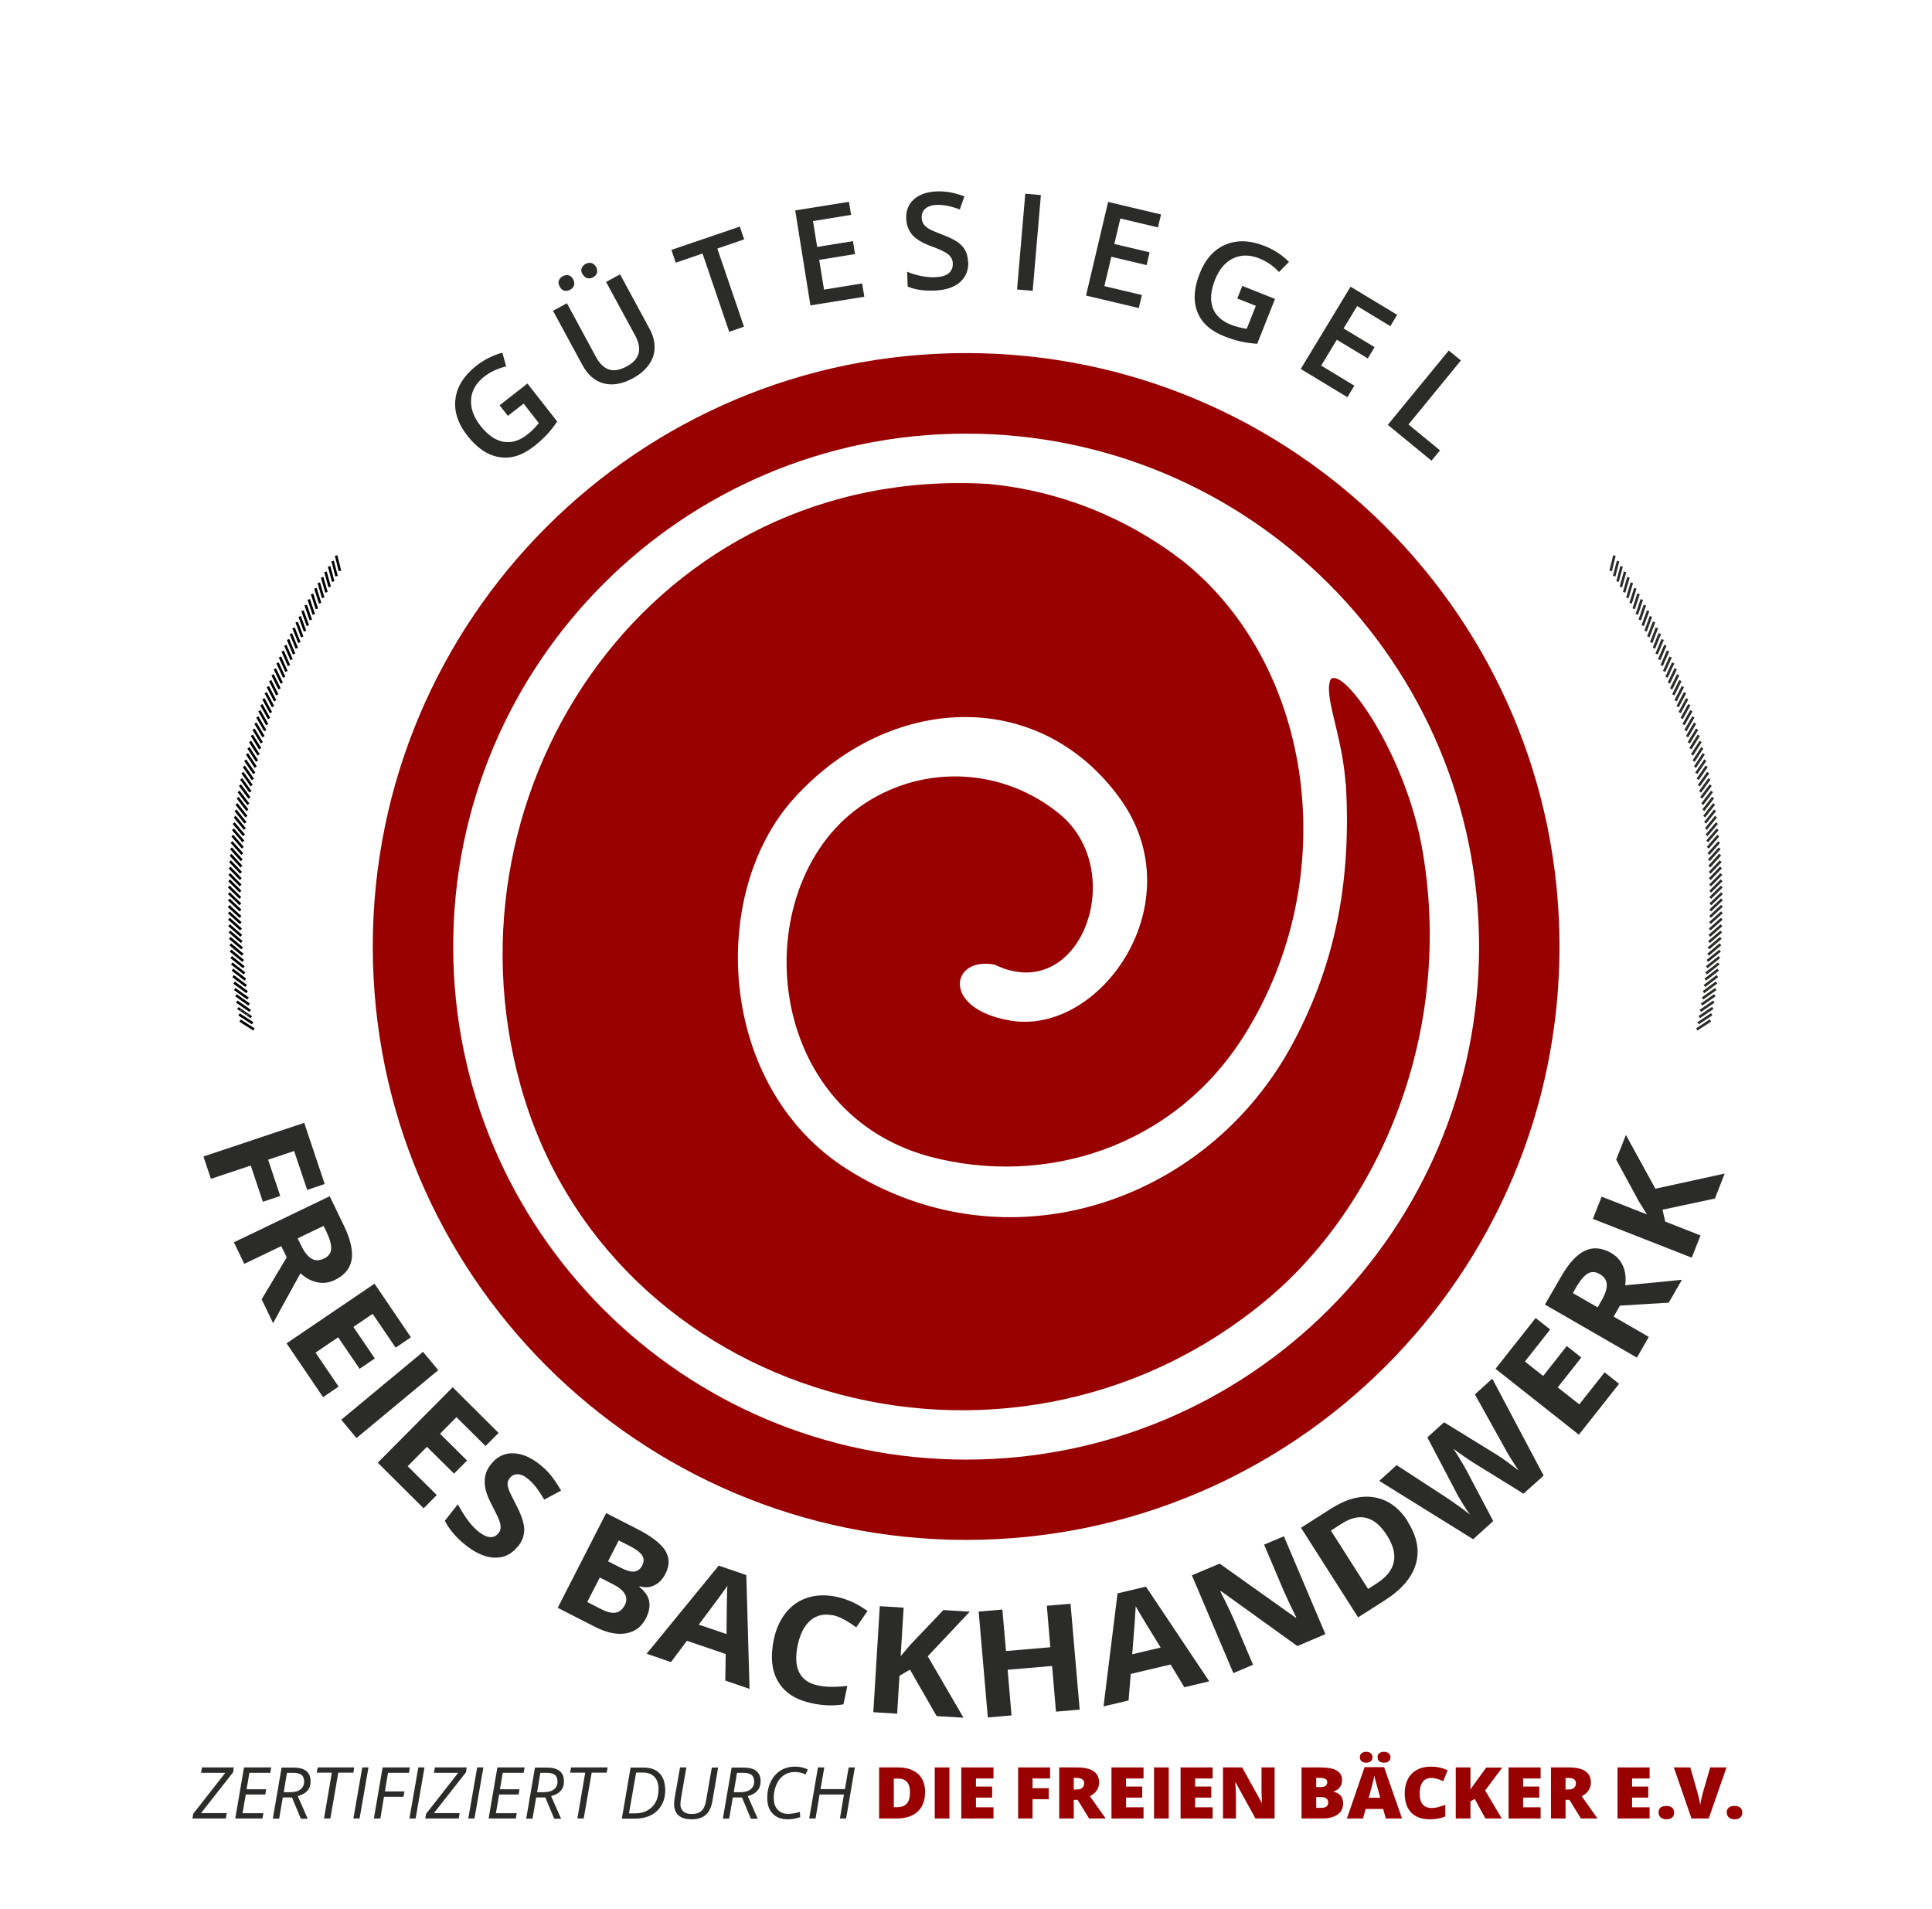 <?xml version="1.0" encoding="UTF-8"?>
<svg id="Ebene_1" data-name="Ebene 1" xmlns="http://www.w3.org/2000/svg" width="5.06cm" height="5cm" xmlns:xlink="http://www.w3.org/1999/xlink" viewBox="0 0 143.38 141.73">
  <defs>
    <style>
      .cls-1 {
        fill: #2b2b2a;
      }

      .cls-2 {
        stroke: #2b2b2a;
      }

      .cls-2, .cls-3, .cls-4 {
        fill: none;
      }

      .cls-2, .cls-4 {
        stroke-width: .19px;
      }

      .cls-5 {
        fill: #1c1c1c;
      }

      .cls-6 {
        clip-path: url(#clippath-1);
      }

      .cls-7 {
        fill: #900;
      }

      .cls-4 {
        stroke: #000;
      }

      .cls-8 {
        clip-path: url(#clippath);
      }
    </style>
    <clipPath id="clippath">
      <rect class="cls-3" width="143.38" height="141.73"/>
    </clipPath>
    <clipPath id="clippath-1">
      <rect class="cls-3" width="143.38" height="141.73"/>
    </clipPath>
  </defs>
  <path class="cls-1" d="M37.06,30.09l2.07-1.62,2.21,2.82c-.25.37-.52.71-.79,1-.28.29-.59.58-.96.86-.85.67-1.71.93-2.56.78-.86-.14-1.64-.67-2.36-1.59-.71-.91-1-1.82-.88-2.74s.64-1.73,1.55-2.45c.59-.46,1.23-.78,1.93-.97l.28,1.02c-.62.15-1.16.4-1.62.75-.6.47-.93,1.03-.98,1.68-.05.65.17,1.3.68,1.96.54.69,1.1,1.09,1.7,1.2s1.19-.06,1.78-.52c.3-.23.59-.52.87-.86l-1.13-1.45-1.17.91-.62-.79Z"/>
  <path class="cls-1" d="M46.01,20.37l2.2,4.06c.25.46.37.92.36,1.38,0,.46-.15.88-.43,1.27-.28.39-.67.73-1.2,1.01-.78.42-1.5.54-2.15.37s-1.18-.63-1.57-1.35l-2.19-4.04,1.03-.56,2.15,3.97c.28.52.61.83.98.95.37.12.81.04,1.31-.23.97-.52,1.18-1.29.62-2.31l-2.15-3.96,1.03-.56ZM41.53,21.27c-.1-.18-.12-.33-.06-.46.05-.13.15-.23.29-.31.15-.08.3-.1.44-.06.14.04.25.14.33.3.08.15.1.3.06.44-.04.14-.14.25-.29.33-.14.07-.28.1-.42.07-.14-.03-.26-.13-.35-.3ZM43.22,20.36c-.1-.18-.12-.33-.06-.46.05-.13.15-.23.29-.31.15-.08.3-.1.44-.06.14.04.25.14.34.29.08.15.1.3.06.44-.05.14-.14.25-.29.33-.14.07-.28.1-.42.06s-.26-.13-.35-.3Z"/>
  <path class="cls-1" d="M55.21,24.25l-1.1.38-1.98-5.81-1.99.68-.32-.95,5.08-1.73.32.95-1.99.68,1.98,5.81Z"/>
  <path class="cls-1" d="M64.13,22.03l-3.99.64-1.13-7.05,3.99-.64.16.97-2.83.46.31,1.92,2.66-.43.15.96-2.66.43.36,2.21,2.83-.46.16.98Z"/>
  <path class="cls-1" d="M71.86,19.44c.02.63-.19,1.14-.63,1.52-.45.38-1.07.58-1.88.61s-1.47-.07-1.99-.3l-.04-1.1c.33.14.68.25,1.05.32.37.07.71.11,1.03.09.46-.02.8-.12,1.01-.3.21-.18.31-.42.3-.72-.01-.27-.12-.49-.33-.67-.21-.18-.63-.38-1.27-.61-.66-.24-1.13-.52-1.41-.85-.28-.33-.43-.73-.45-1.21-.02-.6.17-1.07.58-1.43s.97-.55,1.68-.58c.68-.03,1.37.1,2.06.37l-.34.97c-.64-.24-1.21-.36-1.71-.34-.38.01-.66.11-.85.28s-.28.39-.27.66c0,.19.05.34.13.47.08.13.22.25.4.36.18.11.51.25.98.43.53.2.92.39,1.17.57.25.18.44.39.56.62.12.23.19.51.2.83Z"/>
  <path class="cls-1" d="M75.48,21.49l.61-7.11,1.16.1-.61,7.11-1.16-.1Z"/>
  <path class="cls-1" d="M84.53,22.87l-3.93-.93,1.64-6.95,3.93.93-.23.96-2.79-.66-.45,1.89,2.62.62-.22.95-2.62-.62-.52,2.18,2.79.66-.23.96Z"/>
  <path class="cls-1" d="M92.19,21.22l2.44.97-1.32,3.33c-.45-.03-.87-.09-1.26-.18-.39-.09-.8-.22-1.22-.39-1-.4-1.66-1-1.97-1.81-.31-.81-.25-1.76.18-2.84.42-1.07,1.06-1.78,1.92-2.14.85-.36,1.82-.33,2.9.1.69.27,1.3.67,1.81,1.18l-.74.75c-.44-.46-.93-.8-1.47-1.01-.71-.28-1.36-.28-1.94,0-.59.28-1.03.81-1.34,1.58-.32.81-.38,1.5-.18,2.07.2.57.65.99,1.35,1.27.35.14.74.24,1.18.31l.68-1.71-1.38-.54.37-.93Z"/>
  <path class="cls-1" d="M100,29.48l-3.46-2.09,3.7-6.11,3.46,2.09-.51.84-2.46-1.49-1.01,1.66,2.3,1.39-.5.84-2.3-1.39-1.16,1.92,2.46,1.49-.51.85Z"/>
  <path class="cls-1" d="M103,31.54l4.53-5.52.9.74-3.89,4.75,2.34,1.92-.63.77-3.24-2.66Z"/>
  <path class="cls-1" d="M15.63,87.5l-.55-1.65,7.48-2.5,1.52,4.54-1.3.44-.97-2.89-1.93.65.9,2.69-1.29.43-.9-2.69-2.96.99Z"/>
  <path class="cls-1" d="M20.84,92.51l-2.73,1.31-.77-1.6,7.11-3.42,1.06,2.19c.49,1.02.68,1.86.57,2.52-.12.66-.53,1.16-1.25,1.51-.42.2-.85.26-1.29.17-.44-.09-.87-.31-1.26-.67-1.05,1.9-1.73,3.14-2.03,3.7l-.85-1.77,1.86-3.11-.41-.85ZM22.07,91.92l.25.51c.24.5.5.84.78,1,.27.16.58.16.92,0,.34-.16.52-.4.54-.71.02-.31-.09-.73-.33-1.24l-.23-.48-1.92.92Z"/>
  <path class="cls-1" d="M23.95,103.7l-2.7-3.98,6.53-4.43,2.7,3.98-1.13.77-1.71-2.51-1.43.97,1.59,2.34-1.13.77-1.59-2.34-1.68,1.14,1.71,2.52-1.14.78Z"/>
  <path class="cls-1" d="M25.31,105.39l6.07-5.04,1.13,1.36-6.07,5.04-1.13-1.36Z"/>
  <path class="cls-1" d="M31.43,111.97l-3.41-3.39,5.56-5.6,3.41,3.39-.97.97-2.16-2.14-1.22,1.23,2.01,1.99-.97.97-2.01-1.99-1.43,1.44,2.16,2.14-.97.98Z"/>
  <path class="cls-1" d="M38.41,114.8c-.44.56-1,.84-1.68.83-.68-.01-1.4-.31-2.16-.91-.7-.55-1.23-1.16-1.57-1.83l.96-1.22c.3.53.57.96.82,1.28.25.32.5.58.75.77.31.24.58.37.83.38.25.02.46-.08.63-.3.1-.12.14-.26.15-.41,0-.15-.03-.33-.1-.52-.07-.2-.25-.56-.52-1.09-.26-.49-.43-.9-.5-1.22-.07-.32-.08-.64-.03-.95.05-.31.19-.61.42-.9.43-.55.96-.83,1.6-.83s1.31.26,2.01.81c.34.27.64.56.89.88.25.32.49.68.72,1.08l-1.25.67c-.25-.41-.46-.73-.65-.97-.19-.23-.39-.44-.61-.61-.26-.21-.51-.31-.74-.3-.23,0-.42.1-.57.29-.09.12-.14.24-.15.37-.01.13.02.29.08.46.06.18.24.55.54,1.13.4.76.6,1.37.61,1.82.01.46-.14.89-.46,1.29Z"/>
  <path class="cls-1" d="M44.97,112.32l2.31,1.18c1.05.54,1.75,1.07,2.08,1.6s.34,1.1.02,1.72c-.21.42-.5.71-.84.87-.35.16-.71.18-1.08.06l-.02.05c.42.34.67.7.73,1.08.07.38-.01.79-.24,1.25-.33.64-.83,1.01-1.5,1.12-.67.11-1.43-.05-2.27-.48l-2.78-1.42,3.59-7.02ZM44.51,117.09l-.94,1.83,1.03.53c.43.22.79.31,1.08.26.29-.05.51-.24.68-.56.3-.58,0-1.1-.88-1.55l-.98-.5ZM45.12,115.9l.92.47c.43.22.77.32,1.02.29.25-.03.46-.18.6-.47.14-.27.13-.51-.02-.74-.15-.22-.45-.45-.9-.68l-.83-.42-.8,1.56Z"/>
  <path class="cls-1" d="M53.82,124.75l.03-1.97-2.88-.98-1.18,1.58-1.81-.62,5.35-6.54,2.05.7.24,8.45-1.81-.62ZM53.91,121.31c.02-1.79.03-2.8.04-3.04,0-.23.01-.42.03-.55-.27.39-.98,1.36-2.13,2.88l2.06.7Z"/>
  <path class="cls-1" d="M61.81,119.91c-.65-.14-1.21-.01-1.66.37-.46.39-.77,1-.95,1.82-.36,1.72.14,2.73,1.51,3.02.57.12,1.3.13,2.17.03l-.29,1.37c-.73.12-1.5.1-2.33-.08-1.19-.25-2.03-.78-2.51-1.6-.49-.81-.59-1.86-.33-3.13.17-.8.47-1.47.91-2.01.44-.54.98-.91,1.63-1.11.65-.2,1.36-.22,2.14-.05.79.17,1.55.52,2.28,1.05l-.84,1.21c-.28-.2-.56-.39-.85-.55-.29-.17-.58-.28-.88-.35Z"/>
  <path class="cls-1" d="M71.52,127.51l-2.01-.12-1.98-3.45-.78.46-.17,2.81-1.77-.11.48-7.87,1.77.11-.22,3.6.75-.88,2.42-2.54,1.96.12-3.12,3.31,2.66,4.57Z"/>
  <path class="cls-1" d="M80.13,126.91l-1.76.15-.29-3.39-3.3.28.29,3.39-1.76.15-.68-7.86,1.76-.15.27,3.08,3.29-.28-.26-3.08,1.76-.15.68,7.86Z"/>
  <path class="cls-1" d="M87.9,125.25l-1.02-1.69-2.96.7-.16,1.97-1.86.44,1.04-8.39,2.11-.5,4.7,7.03-1.86.44ZM86.14,122.3c-.94-1.53-1.47-2.39-1.58-2.59-.12-.2-.21-.36-.27-.48-.02.48-.1,1.67-.26,3.57l2.12-.5Z"/>
  <path class="cls-1" d="M98.36,121.31l-2.07.88-5.67-4.08-.05.02c.48.94.8,1.62.98,2.03l1.45,3.42-1.46.62-3.08-7.26,2.06-.87,5.65,4.02.04-.02c-.45-.92-.76-1.58-.93-1.97l-1.46-3.44,1.47-.62,3.08,7.26Z"/>
  <path class="cls-1" d="M104.47,112.94c.7,1.09.91,2.14.62,3.15-.29,1-1.05,1.9-2.3,2.7l-1.99,1.27-4.24-6.65,2.21-1.41c1.15-.73,2.22-1.02,3.23-.85s1.83.76,2.49,1.79ZM102.94,113.97c-.91-1.43-2.04-1.72-3.37-.86l-.79.51,2.76,4.33.64-.41c1.44-.92,1.69-2.11.76-3.57Z"/>
  <path class="cls-1" d="M114.58,109.53l-1.5,1.35-3.67-2.27c-.13-.08-.39-.25-.78-.52-.39-.27-.65-.46-.77-.56.12.16.29.42.51.8.23.37.38.65.47.81l1.99,3.77-1.49,1.35-6.97-4.33,1.29-1.17,3.73,2.43c.68.46,1.25.87,1.71,1.24-.12-.17-.3-.43-.53-.8-.23-.37-.4-.66-.51-.89l-2.12-4.04,1.24-1.12,3.92,2.41c.18.11.43.28.77.53.34.25.62.46.85.64-.16-.23-.36-.53-.58-.89-.22-.36-.4-.66-.52-.9l-2.15-3.86,1.29-1.17,3.81,7.19Z"/>
  <path class="cls-1" d="M120.17,102.73l-2.98,3.77-6.19-4.89,2.98-3.77,1.08.85-1.88,2.38,1.36,1.07,1.75-2.22,1.08.85-1.75,2.22,1.6,1.26,1.88-2.38,1.08.86Z"/>
  <path class="cls-1" d="M119.76,97.73l2.62,1.51-.88,1.54-6.83-3.94,1.22-2.11c.57-.98,1.15-1.61,1.76-1.89s1.26-.22,1.95.18c.4.23.69.56.87.97.18.42.23.89.16,1.42,2.16-.2,3.57-.34,4.21-.41l-.98,1.7-3.62.22-.47.82ZM118.58,97.05l.29-.5c.28-.48.41-.89.39-1.21-.02-.32-.19-.57-.52-.76-.32-.19-.62-.2-.89-.04-.27.16-.55.48-.84.98l-.27.47,1.85,1.06Z"/>
  <path class="cls-1" d="M128.02,87.1l-.73,1.87-3.89.83.2.88,2.62,1.03-.65,1.65-7.34-2.88.65-1.65,3.36,1.32-.61-.99-1.67-3.08.72-1.83,2.19,3.99,5.17-1.13Z"/>
  <g class="cls-8">
    <path class="cls-7" d="M71.7,108.35c-21.03,0-38.08-17.05-38.08-38.08s17.05-38.08,38.08-38.08,38.08,17.05,38.08,38.08-17.05,38.08-38.08,38.08M71.7,26.21c-24.33,0-44.05,19.72-44.05,44.05s19.72,44.05,44.05,44.05,44.05-19.72,44.05-44.05-19.72-44.05-44.05-44.05"/>
    <path class="cls-7" d="M99.89,58.15c.4,6.9-.63,13.15-3.96,19.34-6.38,11.88-21.26,16.8-33.07,9.3-9.61-6.09-10.36-20.47-3.91-27.56,6.97-7.68,18.08-8.32,24.14,0,5.62,7.72-1.41,17.67-8.1,16.53-5.18-.86-4.44-4.8-1.17-4.15,6.33,3.06,9.94-6.78,4.93-11.09-4.17-3.5-10.07-3.85-14.6-.86-8.75,5.73-7.89,22.72,4.82,26.19,8.56,2.28,18.15-.64,23.4-9.03,7.34-11.73,5.13-27.29-4.44-35.06-4.24-3.32-9.31-5.35-14.63-5.84-24.68-1.41-40.88,22.28-34.69,44.62,6.44,23.29,35.95,31.92,55.2,16.11,8.56-7,14.2-20.09,11.72-33.79-1.26-6.9-5.72-13.28-6.75-12.46-.6,1.18.84,4.08,1.09,7.76"/>
  </g>
  <g>
    <path class="cls-1" d="M16.73,134.99h-2.47l.06-.35,2.38-3.04h-1.8l.07-.4h2.36l-.05.36-2.38,3.03h1.91l-.07.4Z"/>
    <path class="cls-1" d="M19.46,134.99h-2.02l.65-3.79h2.02l-.07.4h-1.55l-.21,1.22h1.45l-.06.39h-1.45l-.24,1.39h1.55l-.07.39Z"/>
    <path class="cls-1" d="M20.97,133.42l-.27,1.58h-.47l.65-3.79h.88c.82,0,1.24.32,1.27.95.03.6-.28.99-.95,1.17l.74,1.68h-.51l-.66-1.58h-.69ZM21.28,131.59c-.14.85-.22,1.34-.24,1.45h.46c.35,0,.62-.07.8-.22.18-.15.27-.36.25-.63-.01-.21-.08-.36-.21-.45-.13-.09-.33-.14-.61-.14h-.46Z"/>
    <path class="cls-1" d="M24.5,134.99h-.47l.58-3.4h-1.12l.07-.39h2.71l-.06.39h-1.12l-.59,3.4Z"/>
    <path class="cls-1" d="M26.21,134.99l.66-3.79h.46l-.66,3.79h-.46Z"/>
    <path class="cls-1" d="M28.2,134.99h-.47l.65-3.79h2.02l-.06.4h-1.56l-.23,1.38h1.45l-.07.4h-1.45l-.27,1.62Z"/>
    <path class="cls-1" d="M30.37,134.99l.66-3.79h.46l-.66,3.79h-.46Z"/>
    <path class="cls-1" d="M34.02,134.99h-2.47l.06-.35,2.38-3.04h-1.8l.07-.4h2.36l-.05.36-2.38,3.03h1.91l-.07.4Z"/>
    <path class="cls-1" d="M34.74,134.99l.66-3.79h.46l-.66,3.79h-.46Z"/>
    <path class="cls-1" d="M38.27,134.99h-2.02l.65-3.79h2.02l-.07.4h-1.55l-.21,1.22h1.45l-.06.39h-1.45l-.24,1.39h1.55l-.07.39Z"/>
    <path class="cls-1" d="M39.78,133.42l-.27,1.58h-.47l.65-3.79h.88c.82,0,1.24.32,1.27.95.03.6-.28.99-.95,1.17l.74,1.68h-.51l-.66-1.58h-.69ZM40.09,131.59c-.14.85-.22,1.34-.24,1.45h.46c.35,0,.62-.07.8-.22.18-.15.27-.36.25-.63-.01-.21-.08-.36-.21-.45-.13-.09-.33-.14-.61-.14h-.46Z"/>
    <path class="cls-1" d="M43.31,134.99h-.47l.58-3.4h-1.12l.07-.39h2.71l-.06.39h-1.12l-.59,3.4Z"/>
    <path class="cls-1" d="M49.36,132.72c.02.45-.05.85-.23,1.2s-.44.61-.78.8c-.35.19-.76.28-1.24.28h-.97l.65-3.79h.94c.51,0,.9.13,1.17.39s.43.63.45,1.13ZM47.12,134.61c.37,0,.69-.08.96-.24.27-.16.47-.38.61-.67.13-.29.19-.62.17-.99-.02-.37-.13-.65-.33-.84-.2-.19-.48-.29-.84-.29h-.49l-.53,3.03h.45Z"/>
    <path class="cls-1" d="M53.29,131.2l-.43,2.51c-.08.46-.24.79-.49,1.01-.25.22-.6.33-1.05.33-.42,0-.74-.09-.95-.27-.21-.18-.33-.44-.35-.78,0-.14,0-.31.04-.52l.4-2.28h.47l-.4,2.31c-.03.18-.04.35-.04.49.01.2.09.36.23.48.14.12.34.18.61.18.31,0,.56-.08.72-.23s.28-.4.34-.75l.43-2.47h.47Z"/>
    <path class="cls-1" d="M54.38,133.42l-.27,1.58h-.47l.65-3.79h.88c.82,0,1.24.32,1.27.95.03.6-.29.99-.95,1.17l.74,1.68h-.51l-.66-1.58h-.69ZM54.69,131.59c-.14.85-.22,1.34-.24,1.45h.46c.35,0,.62-.07.8-.22.18-.15.27-.36.25-.63-.01-.21-.08-.36-.21-.45-.13-.09-.33-.14-.61-.14h-.46Z"/>
    <path class="cls-1" d="M58.99,131.54c-.32,0-.6.08-.84.25-.24.17-.43.41-.56.74s-.19.68-.17,1.06c.02.32.12.58.31.77s.44.29.75.29c.25,0,.55-.05.88-.15l.02.39c-.16.05-.3.09-.44.12-.14.02-.31.04-.51.04-.44,0-.8-.13-1.06-.39-.27-.26-.41-.61-.43-1.06-.02-.45.05-.87.22-1.26.17-.39.42-.68.73-.89.31-.2.68-.31,1.09-.31.36,0,.68.07.97.21l-.17.37c-.26-.12-.52-.18-.78-.18Z"/>
    <path class="cls-1" d="M62.79,134.99h-.46l.3-1.78h-1.81l-.3,1.78h-.47l.65-3.79h.47l-.28,1.61h1.81l.28-1.61h.46l-.65,3.79Z"/>
  </g>
  <g>
    <path class="cls-7" d="M68.65,133.02c0,.63-.18,1.12-.55,1.46s-.89.51-1.56.51h-1.3v-3.79h1.39c.64,0,1.14.16,1.49.47.35.31.53.76.53,1.35ZM67.53,133.05c0-.35-.07-.61-.22-.77-.15-.17-.37-.25-.66-.25h-.32v2.12h.24c.33,0,.57-.09.73-.27s.23-.46.23-.83Z"/>
    <path class="cls-7" d="M69.37,134.99v-3.79h1.09v3.79h-1.09Z"/>
    <path class="cls-7" d="M73.73,134.99h-2.39v-3.79h2.39v.82h-1.3v.6h1.2v.82h-1.2v.72h1.3v.83Z"/>
    <path class="cls-7" d="M76.63,134.99h-1.07v-3.79h2.37v.82h-1.3v.72h1.2v.82h-1.2v1.42Z"/>
    <path class="cls-7" d="M79.69,133.61v1.38h-1.08v-3.79h1.32c1.09,0,1.64.37,1.64,1.12,0,.44-.23.78-.68,1.02l1.17,1.65h-1.23l-.85-1.38h-.28ZM79.69,132.84h.2c.38,0,.57-.16.57-.47,0-.26-.19-.39-.56-.39h-.21v.87Z"/>
    <path class="cls-7" d="M84.87,134.99h-2.38v-3.79h2.38v.82h-1.3v.6h1.2v.82h-1.2v.72h1.3v.83Z"/>
    <path class="cls-7" d="M85.65,134.99v-3.79h1.09v3.79h-1.09Z"/>
    <path class="cls-7" d="M90,134.99h-2.38v-3.79h2.38v.82h-1.3v.6h1.2v.82h-1.2v.72h1.3v.83Z"/>
    <path class="cls-7" d="M94.6,134.99h-1.42l-1.47-2.67h-.03c.04.42.05.74.05.96v1.71h-.96v-3.79h1.42l1.46,2.63h.02c-.03-.38-.04-.69-.04-.92v-1.71h.97v3.79Z"/>
    <path class="cls-7" d="M96.6,131.2h1.4c.54,0,.95.08,1.21.23.26.15.4.39.4.71,0,.21-.06.39-.17.54-.12.15-.27.25-.46.29v.03c.25.06.43.17.54.31.11.15.17.33.17.57,0,.34-.14.62-.41.81-.27.2-.65.3-1.12.3h-1.56v-3.79ZM97.69,132.66h.33c.16,0,.28-.03.36-.09s.13-.15.13-.27c0-.21-.17-.32-.51-.32h-.31v.68ZM97.69,133.4v.8h.38c.34,0,.51-.13.51-.41,0-.13-.05-.22-.14-.29-.09-.07-.22-.1-.39-.1h-.36Z"/>
    <path class="cls-7" d="M102.86,134.99l-.2-.71h-1.3l-.2.71h-1.19l1.31-3.81h1.45l1.33,3.81h-1.19ZM100.93,130.45c0-.13.04-.23.13-.3.08-.07.2-.11.34-.11s.26.04.34.11.13.17.13.3-.04.22-.13.29c-.08.07-.2.11-.34.11s-.26-.04-.34-.11c-.08-.07-.13-.17-.13-.3ZM102.44,133.44l-.17-.62c-.04-.14-.09-.32-.15-.54s-.1-.38-.11-.47c-.02.09-.05.23-.1.44s-.16.6-.32,1.2h.85ZM102.24,130.45c0-.13.04-.23.13-.3.08-.07.2-.11.35-.11s.26.04.35.11c.08.08.13.17.13.3s-.04.22-.13.29c-.08.07-.2.11-.35.11s-.26-.04-.35-.11c-.08-.07-.12-.17-.12-.3Z"/>
    <path class="cls-7" d="M106.19,131.99c-.26,0-.46.1-.6.3-.15.2-.22.48-.22.83,0,.73.29,1.09.88,1.09.18,0,.35-.02.52-.07.17-.05.33-.1.5-.17v.87c-.33.14-.71.21-1.14.21-.61,0-1.07-.17-1.39-.5s-.48-.81-.48-1.44c0-.39.08-.74.23-1.04.16-.3.38-.53.68-.69.29-.16.64-.24,1.04-.24.43,0,.85.09,1.24.27l-.33.81c-.15-.07-.3-.12-.44-.17-.15-.04-.31-.07-.48-.07Z"/>
    <path class="cls-7" d="M111.47,134.99h-1.22l-.79-1.45-.32.18v1.27h-1.09v-3.79h1.09v1.65c.05-.1.17-.26.33-.48l.84-1.16h1.19l-1.27,1.7,1.24,2.09Z"/>
    <path class="cls-7" d="M114.35,134.99h-2.38v-3.79h2.38v.82h-1.3v.6h1.2v.82h-1.2v.72h1.3v.83Z"/>
    <path class="cls-7" d="M116.2,133.61v1.38h-1.08v-3.79h1.32c1.09,0,1.64.37,1.64,1.12,0,.44-.23.78-.68,1.02l1.17,1.65h-1.23l-.85-1.38h-.28ZM116.2,132.84h.2c.38,0,.57-.16.57-.47,0-.26-.19-.39-.56-.39h-.21v.87Z"/>
    <path class="cls-7" d="M122.44,134.99h-2.38v-3.79h2.38v.82h-1.3v.6h1.2v.82h-1.2v.72h1.3v.83Z"/>
    <path class="cls-7" d="M123.1,134.56c0-.16.05-.28.15-.37.1-.09.25-.13.44-.13s.32.04.42.13c.1.09.15.21.15.37s-.05.28-.15.36c-.1.09-.24.13-.41.13s-.32-.04-.43-.13c-.1-.09-.16-.21-.16-.37Z"/>
    <path class="cls-7" d="M126.94,131.2h1.21l-1.32,3.79h-1.28l-1.31-3.79h1.22l.55,1.92c.11.43.18.72.19.89.01-.12.04-.27.08-.45.04-.18.07-.32.1-.43l.56-1.93Z"/>
    <path class="cls-7" d="M128.16,134.56c0-.16.05-.28.15-.37.1-.09.25-.13.44-.13s.32.04.42.13c.1.09.15.21.15.37s-.05.28-.15.36c-.1.09-.24.13-.41.13s-.32-.04-.43-.13c-.1-.09-.16-.21-.16-.37Z"/>
  </g>
  <path class="cls-4" d="M18.73,75.96l-1.01-.66M18.83,76.42l-1.03-.66"/>
  <g class="cls-6">
    <path class="cls-5" d="M18.22,75.25s0,0,0,0c0,0,0,0,0,0,0,0,0,0,0,0,0,0,0,0,.01,0,0,0,0,0,0,0h0s0,0,0,0c0,0,0,0-.01,0"/>
    <polyline class="cls-5" points="18.09 75.14 18.08 75.14 18.1 75.16 18.1 75.15 18.1 75.14 18.09 75.14"/>
    <path class="cls-5" d="M18.28,75.27s0,0-.01,0,0,.01,0,.01c0,0,0,0,0,0,0,0,0,0,.01,0,0,0,0,0,.01,0,0-.01,0-.02,0-.02,0,0,0,0,0,0"/>
    <path class="cls-5" d="M17.96,75.05s0,0,0,0c0,0,0,0,0,0,0,0,0,0,0,0h.02s0,0,0,0"/>
    <path class="cls-5" d="M17.83,74.98s0,0,0,0c0,0,0,0,0,0,0,0,0,0,0,0,0,0,0,0,.01,0,0,0,0,0,0,0h0s0,0,0,0c0,0,0,0-.01,0"/>
    <path class="cls-5" d="M18.33,75.31s0,0-.01,0c0,.01,0,.02,0,.02,0,0,.01,0,.02,0,0,0,0-.02,0-.02,0,0,0,0-.01,0"/>
    <path class="cls-5" d="M17.8,74.92l-.02.02h0s0,0,.01,0c0,0,0,0,0,0,0,0,0,0,0-.01,0,0,0,0,0,0h0Z"/>
    <path class="cls-5" d="M18.43,75.37s0,0,0,0c0,0,0,0-.01,0s0,0,0,0h.02s0,0,0,0"/>
    <path d="M18.51,75.44l-.02.03h0s.02-.03.02-.03c0,0,0,0,0,0,0,0,0,0,0,0,0,0,0,0-.01,0,0,0,0,0-.01,0l-.02.02h-.01s.02-.03.02-.03c0,0,0,0,0,0,0,0,0,0,0,0,0,0,0,0-.01,0,0,0,0,0-.01,0l-.02.02h0s.03-.05.03-.05h0s0,.01,0,.01h0s0,0,0,0,0,0,0,0c0,0,.01.01,0,.02h0s0,0,0,0c0,0,0,0,0,0,0,0,0,0,0,.01,0,0,0,0,0,.01M18.41,75.41s0,0,0,0c0,0,0,0,0,0,0,0-.01-.01-.01-.02,0,0,0-.01,0-.02,0,0,.01-.01.02-.01,0,0,.01,0,.02,0,0,0,0,0,0,.01,0,0,0,.01,0,.02h0s-.03-.02-.03-.02c0,0,0,0,0,.01,0,0,0,0,0,0,0,0,0,0,0,0,0,0,0,0,.01,0h0ZM18.37,75.35l-.02.02h0s.03-.05.03-.05h0s0,.01,0,.01h0s0,0,.01,0c0,0,0,0,0,0,0,0,0,0,0,0h0s0,0,0,0c0,0,0,0-.01,0,0,0,0,0-.01,0M18.31,75.34s0,0,0,0c0,0,0,0,0-.01,0,0,0,0,0-.01s.01,0,.02-.01c0,0,.01,0,.02,0,0,0,.01,0,.01.02,0,0,0,.01,0,.02,0,0-.01.01-.02.01,0,0-.01,0-.02,0M18.28,75.31s-.01,0-.02,0c0,0,0,0,0-.01h0s0,0,0,0h0s.05-.06.05-.06h0s-.01.02-.01.02c0,0,0,0,0,0,0,0,0,0,0,0,0,0,.01,0,.02,0,0,0,0,0,0,.01,0,0,0,.01,0,.02,0,0-.01.01-.02.01M18.22,75.28h0s0,0-.01,0c0,0,0,0,0,0,0,0,0,0,0,0,0,0,0,0,0-.01,0,0,0,0,.01,0,0,0,.01,0,.02,0h0s0,0,0,0c0,0,0,0,0,0,0,0,0,0,0,0,0,0,0,0,0,0,0,0,0,0,0,0h0s0,0,.01,0,0,0,0,0c0,0,.01,0,.01.01,0,0,0,0,0,.01l-.02.03h0ZM18.19,75.25h0s-.03-.02-.03-.02l.04-.05h.01s-.04.05-.04.05l.02.02ZM18.15,75.18h-.01s-.02.01-.02.01c0,0,0,0,0,0,0,0,0,0,0,0,0,0,0,0,0,0h0s0,0,0,0,0,0,0,0c0,0-.01-.01,0-.02l.02-.02h0s0,0,0,0h.01s0,0,0,0h0s0,.01,0,.01h.01s0,.02,0,.02ZM18.11,75.16h0s-.03-.01-.03-.01c0,0,0,0,0,.01,0,0,0,0,0,0,0,0,0,0,0,0,0,0,0,0,.01,0h0s0,0,0,0c0,0,0,0,0,0,0,0-.01-.01-.01-.02,0,0,0-.01,0-.02,0,0,.01-.01.02-.01s.01,0,.02,0c0,0,.01,0,.01.02,0,0,0,.01,0,.02M18.04,75.11l-.02.03h-.01s.02-.03.02-.03c0,0,0,0,0,0,0,0,0,0,0,0,0,0,0,0-.01,0,0,0,0,0-.01,0l-.02.02h0s.02-.03.02-.03c0,0,0,0,0,0,0,0,0,0,0,0,0,0,0,0-.01,0,0,0,0,0-.01.01v.02s-.02,0-.02,0l.03-.04h0s0,.01,0,.01h0s0,0,0,0c0,0,0,0,0,0,0,0,.01,0,0,.02h0s0,0,0,0c0,0,0,0,0,0,0,0,0,0,0,.01,0,0,0,0,0,.01M17.94,75.08s0,0,0,0c0,0,0,0,0,0,0,0-.01-.01-.01-.02,0,0,0-.01,0-.02,0,0,.01-.01.02-.01,0,0,.01,0,.02,0,0,0,0,0,0,.01,0,0,0,.01,0,.02h0s-.03-.02-.03-.02c0,0,0,0,0,.01,0,0,0,0,0,0,0,0,0,0,0,0,0,0,0,0,0,0h0ZM17.89,75.05h-.01s.02-.03.02-.03c0,0,0,0,0,0,0,0,0,0,0,0,0,0,0,0-.01,0,0,0,0,0-.01.01l-.02.02h0s.03-.05.03-.05h0s0,.01,0,.01h0s0,0,0,0c0,0,0,0,.01,0,0,0,.01.02,0,.03l-.02.03ZM17.84,75.01h0s0,0,0,0c0,0,0,0,0,0,0,0,0,0,0,0,0,0,0,0,0-.01,0,0,0,0,0-.01,0,0,0,0,.01,0,0,0,0,0,.02,0h0s0,0,0,0c0,0,0,0,0,0,0,0,0,0,0,0,0,0,0,0,0,0,0,0,0,0,0,0h0s0,0,.01,0,0,0,0,0c0,0,0,0,.01.01,0,0,0,0,0,.01l-.02.03h0ZM17.79,74.95h0s-.02.02-.02.02h0s.04-.06.04-.06h.02s.01.02.01.03c0,0,0,.01,0,.02,0,0,0,0-.01,0,0,0-.01,0-.02,0M17.69,74.76l-.11.14,1,.68.11-.14-1-.68Z"/>
  </g>
  <path class="cls-4" d="M25.21,42.38l-.28-1.14M24.96,42.77l-.29-1.12M24.71,43.17l-.3-1.13M24.45,43.57l-.31-1.12M24.21,43.97l-.32-1.12M23.97,44.38l-.33-1.12M23.74,44.78l-.35-1.11M23.5,45.2l-.36-1.11M23.27,45.61l-.37-1.11M23.05,46.02l-.38-1.1M22.83,46.44l-.4-1.1M22.62,46.85l-.4-1.09M22.41,47.28l-.41-1.1M22.2,47.7l-.43-1.09M22.01,48.12l-.44-1.08M21.81,48.55l-.45-1.08M21.62,48.97l-.46-1.07M21.43,49.41l-.47-1.08M21.24,49.84l-.48-1.07M21.07,50.27l-.49-1.06M20.89,50.71l-.51-1.06M20.73,51.14l-.52-1.05M20.56,51.58l-.53-1.06M20.4,52.02l-.54-1.05M20.25,52.46l-.55-1.04M20.09,52.9l-.56-1.03M19.95,53.34l-.57-1.03M19.81,53.79l-.58-1.03M19.67,54.24l-.59-1.02M19.54,54.69l-.6-1.01M19.41,55.14l-.61-1.01M19.29,55.58l-.62-1M19.18,56.04l-.64-1M19.06,56.5l-.64-.99M18.96,56.95l-.65-.99M18.85,57.41l-.67-.98M18.75,57.86l-.67-.97M18.66,58.32l-.69-.97M18.57,58.78l-.69-.96M18.49,59.23l-.7-.95M18.41,59.7l-.72-.95M18.34,60.15l-.72-.94M18.27,60.62l-.74-.94M18.2,61.08l-.74-.93M18.15,61.54l-.75-.92M18.09,62.01l-.77-.91M18.04,62.46l-.77-.9M18,62.93l-.78-.9M17.96,63.4l-.79-.89M17.92,63.86l-.8-.89M17.9,64.33l-.81-.88M17.87,64.79l-.82-.86M17.85,65.26l-.83-.86M17.84,65.73l-.84-.85M17.83,66.19l-.84-.84M17.82,66.66l-.86-.85M17.82,67.13l-.86-.83M17.83,67.59l-.87-.82M17.83,68.07l-.88-.81M17.85,68.53l-.89-.8M17.87,69l-.9-.8M17.89,69.47l-.91-.79M17.92,69.93l-.91-.78M17.95,70.4l-.92-.78M17.99,70.87l-.92-.77M18.03,71.33l-.94-.76M18.08,71.8l-.94-.75M18.13,72.26l-.95-.74M18.19,72.72l-.96-.74M18.25,73.19l-.97-.73M18.32,73.65l-.97-.71M18.39,74.12l-.99-.7M18.47,74.57l-.98-.69M18.55,75.04l-1-.69"/>
  <path class="cls-2" d="M119.55,42.38l.28-1.14M119.81,42.77l.29-1.12M120.06,43.17l.3-1.13M120.31,43.57l.31-1.12M120.55,43.97l.32-1.12M120.79,44.38l.33-1.12M121.03,44.78l.35-1.11M121.26,45.19l.36-1.11M121.49,45.61l.37-1.11M121.71,46.02l.38-1.1M121.93,46.44l.4-1.1M122.14,46.85l.4-1.09M122.35,47.27l.42-1.1M122.56,47.7l.42-1.09M122.76,48.12l.44-1.09M122.96,48.55l.45-1.08M123.15,48.97l.46-1.07M123.34,49.4l.47-1.08M123.52,49.84l.48-1.07M123.7,50.27l.49-1.06M123.87,50.7l.51-1.06M124.04,51.14l.52-1.05M124.2,51.58l.53-1.06M124.37,52.02l.54-1.05M124.52,52.46l.55-1.04M124.67,52.9l.56-1.03M124.82,53.34l.57-1.03M124.96,53.79l.58-1.03M125.1,54.24l.59-1.02M125.22,54.69l.6-1.01M125.35,55.14l.62-1.01M125.47,55.58l.62-1M125.59,56.04l.64-1M125.71,56.5l.64-.99M125.81,56.95l.65-.99M125.91,57.4l.67-.98M126.01,57.85l.67-.97M126.1,58.32l.69-.97M126.19,58.78l.69-.96M126.27,59.23l.71-.95M126.35,59.7l.72-.95M126.43,60.15l.72-.94M126.49,60.62l.74-.94M126.56,61.08l.74-.93M126.62,61.54l.75-.92M126.67,62.01l.77-.91M126.72,62.46l.77-.9M126.76,62.93l.78-.9M126.81,63.4l.79-.89M126.84,63.86l.8-.89M126.87,64.33l.81-.89M126.9,64.79l.82-.86M126.91,65.26l.83-.87M126.93,65.73l.84-.85M126.94,66.19l.85-.85M126.94,66.66l.86-.85M126.95,67.13l.86-.83M126.94,67.59l.87-.83M126.93,68.06l.88-.82M126.92,68.52l.89-.8M126.9,69l.9-.8M126.88,69.47l.9-.79M126.85,69.93l.91-.78M126.81,70.4l.92-.78M126.78,70.87l.92-.77M126.73,71.33l.94-.76M126.68,71.8l.94-.75M126.63,72.26l.95-.74M126.57,72.72l.96-.74M126.51,73.19l.96-.73M126.44,73.65l.97-.72M126.37,74.12l.98-.7M126.3,74.57l.98-.69M126.21,75.04l1-.69M126.13,75.5l1-.68M126.04,75.96l1.01-.67M125.94,76.42l1.02-.67"/>
</svg>